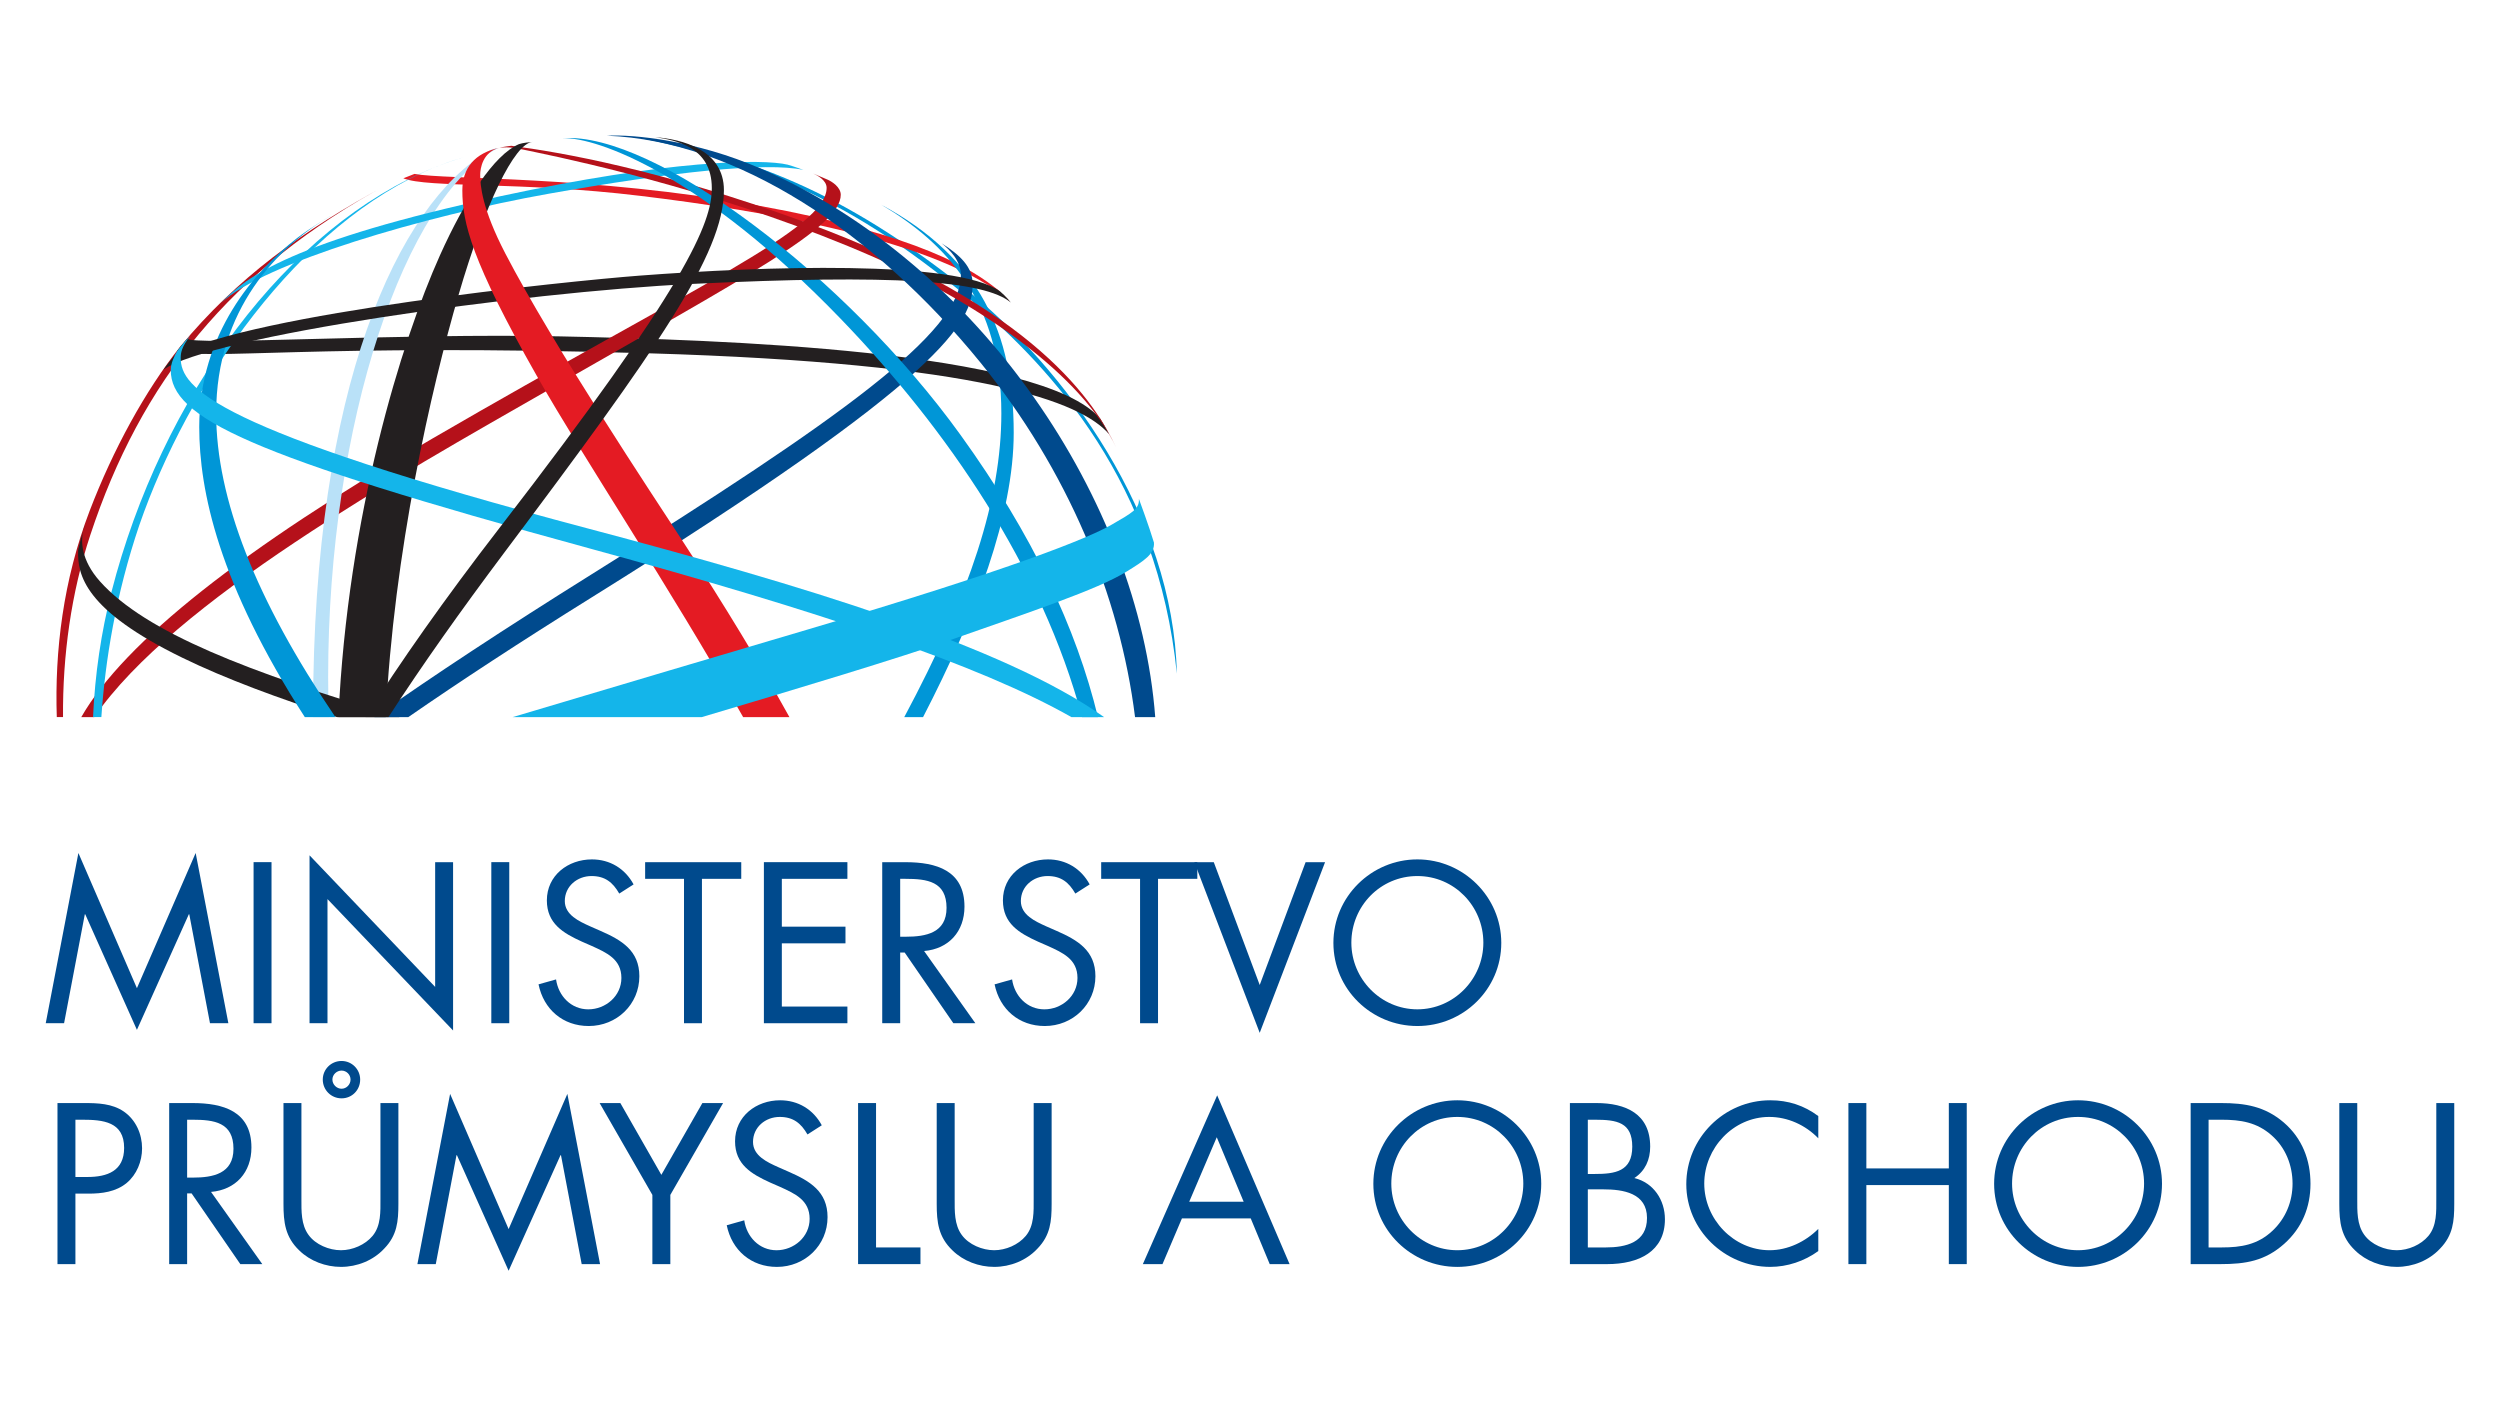<?xml version="1.0" encoding="UTF-8" standalone="no"?>
<!DOCTYPE svg PUBLIC "-//W3C//DTD SVG 1.1//EN" "http://www.w3.org/Graphics/SVG/1.1/DTD/svg11.dtd">
<svg width="1920px" height="1080px" version="1.1" xmlns="http://www.w3.org/2000/svg" xmlns:xlink="http://www.w3.org/1999/xlink" xml:space="preserve" xmlns:serif="http://www.serif.com/" style="fill-rule:evenodd;clip-rule:evenodd;stroke-linejoin:round;stroke-miterlimit:2;">
    <g transform="matrix(12.303,0,0,12.303,-79.564,-19.648)">
        <g id="MPO">
            <g transform="matrix(1,0,0,1,15.014,57.446)">
                <path d="M0,5.837L-3.653,-2.602L-5.692,8.025L-4.547,8.025L-3.252,1.224L-3.226,1.224L0,8.439L3.241,1.224L3.268,1.224L4.561,8.025L5.708,8.025L3.667,-2.602L0,5.837Z" style="fill:rgb(0,74,141);fill-rule:nonzero;"/>
            </g>
            <g transform="matrix(-1,0,0,1,45.712,30.323)">
                <rect x="22.296" y="25.092" width="1.12" height="10.055" style="fill:rgb(0,74,141);"/>
            </g>
            <g transform="matrix(1,0,0,1,25.79,65.924)">
                <path d="M0,-10.934L7.841,-2.72L7.841,-10.506L8.96,-10.506L8.96,0L1.12,-8.202L1.12,-0.454L0,-0.454L0,-10.934Z" style="fill:rgb(0,74,141);fill-rule:nonzero;"/>
            </g>
            <g transform="matrix(-1,0,0,1,75.394,30.323)">
                <rect x="37.137" y="25.092" width="1.12" height="10.055" style="fill:rgb(0,74,141);"/>
            </g>
            <g transform="matrix(1,0,0,1,45.124,63.512)">
                <path d="M0,-6.135C-0.399,-6.828 -0.88,-7.229 -1.733,-7.229C-2.626,-7.229 -3.4,-6.589 -3.4,-5.668C-3.4,-4.802 -2.506,-4.403 -1.827,-4.094L-1.16,-3.801C0.146,-3.229 1.254,-2.574 1.254,-0.975C1.254,0.785 -0.16,2.133 -1.906,2.133C-3.52,2.133 -4.72,1.092 -5.04,-0.468L-3.946,-0.776C-3.8,0.252 -3.013,1.092 -1.934,1.092C-0.853,1.092 0.133,0.265 0.133,-0.867C0.133,-2.041 -0.786,-2.442 -1.72,-2.867L-2.333,-3.135C-3.506,-3.667 -4.52,-4.268 -4.52,-5.709C-4.52,-7.268 -3.2,-8.268 -1.707,-8.268C-0.586,-8.268 0.361,-7.696 0.894,-6.707L0,-6.135Z" style="fill:rgb(0,74,141);fill-rule:nonzero;"/>
            </g>
            <g transform="matrix(1,0,0,1,50.285,55.418)">
                <path d="M0,10.053L-1.12,10.053L-1.12,1.039L-3.546,1.039L-3.546,0L2.454,0L2.454,1.039L0,1.039L0,10.053Z" style="fill:rgb(0,74,141);fill-rule:nonzero;"/>
            </g>
            <g transform="matrix(1,0,0,1,54.152,65.471)">
                <path d="M0,-10.055L5.213,-10.055L5.213,-9.014L1.12,-9.014L1.12,-6.028L5.093,-6.028L5.093,-4.987L1.12,-4.987L1.12,-1.041L5.213,-1.041L5.213,0L0,0L0,-10.055Z" style="fill:rgb(0,74,141);fill-rule:nonzero;"/>
            </g>
            <g transform="matrix(1,0,0,1,62.66,55.418)">
                <path d="M0,10.053L-1.121,10.053L-1.121,0L0.333,0C2.24,0 4.013,0.506 4.013,2.774C4.013,4.319 3.04,5.412 1.493,5.545L4.693,10.053L3.319,10.053L0.28,5.639L0,5.639L0,10.053ZM0,4.653L0.347,4.653C1.613,4.653 2.894,4.412 2.894,2.852C2.894,1.199 1.68,1.039 0.333,1.039L0,1.039L0,4.653Z" style="fill:rgb(0,74,141);fill-rule:nonzero;"/>
            </g>
            <g transform="matrix(1,0,0,1,73.594,63.512)">
                <path d="M0,-6.135C-0.4,-6.828 -0.88,-7.229 -1.733,-7.229C-2.627,-7.229 -3.401,-6.589 -3.401,-5.668C-3.401,-4.802 -2.506,-4.403 -1.827,-4.094L-1.16,-3.801C0.146,-3.229 1.253,-2.574 1.253,-0.975C1.253,0.785 -0.161,2.133 -1.907,2.133C-3.521,2.133 -4.72,1.092 -5.041,-0.468L-3.948,-0.776C-3.8,0.252 -3.014,1.092 -1.934,1.092C-0.853,1.092 0.133,0.265 0.133,-0.867C0.133,-2.041 -0.787,-2.442 -1.72,-2.867L-2.333,-3.135C-3.507,-3.667 -4.521,-4.268 -4.521,-5.709C-4.521,-7.268 -3.201,-8.268 -1.707,-8.268C-0.587,-8.268 0.359,-7.696 0.894,-6.707L0,-6.135Z" style="fill:rgb(0,74,141);fill-rule:nonzero;"/>
            </g>
            <g transform="matrix(1,0,0,1,78.755,55.418)">
                <path d="M0,10.053L-1.121,10.053L-1.121,1.039L-3.548,1.039L-3.548,0L2.453,0L2.453,1.039L0,1.039L0,10.053Z" style="fill:rgb(0,74,141);fill-rule:nonzero;"/>
            </g>
            <g transform="matrix(1,0,0,1,85.103,58.404)">
                <path d="M0,4.68L2.865,-2.986L4.08,-2.986L0,7.666L-4.08,-2.986L-2.867,-2.986L0,4.68Z" style="fill:rgb(0,74,141);fill-rule:nonzero;"/>
            </g>
            <g transform="matrix(1,0,0,1,100.183,60.432)">
                <path d="M0,0.025C0,2.919 -2.373,5.213 -5.238,5.213C-8.107,5.213 -10.48,2.919 -10.48,0.025C-10.48,-2.856 -8.107,-5.188 -5.238,-5.188C-2.373,-5.188 0,-2.856 0,0.025M-9.359,0.011C-9.359,2.278 -7.52,4.171 -5.238,4.171C-2.959,4.171 -1.119,2.278 -1.119,0.011C-1.119,-2.269 -2.934,-4.149 -5.238,-4.149C-7.547,-4.149 -9.359,-2.269 -9.359,0.011" style="fill:rgb(0,74,141);fill-rule:nonzero;"/>
            </g>
            <g transform="matrix(1,0,0,1,11.175,70.454)">
                <path d="M0,10.054L-1.12,10.054L-1.12,0L0.533,0C1.399,0 2.294,0.027 3.027,0.534C3.774,1.054 4.161,1.935 4.161,2.825C4.161,3.64 3.827,4.466 3.2,4.988C2.52,5.547 1.653,5.654 0.813,5.654L0,5.654L0,10.054ZM0,4.615L0.747,4.615C1.987,4.615 3.041,4.24 3.041,2.8C3.041,1.16 1.719,1.04 0.414,1.04L0,1.04L0,4.615Z" style="fill:rgb(0,74,141);fill-rule:nonzero;"/>
            </g>
            <g transform="matrix(1,0,0,1,18.148,70.454)">
                <path d="M0,10.054L-1.12,10.054L-1.12,0L0.333,0C2.241,0 4.014,0.506 4.014,2.774C4.014,4.32 3.04,5.413 1.493,5.547L4.693,10.054L3.32,10.054L0.28,5.64L0,5.64L0,10.054ZM0,4.654L0.347,4.654C1.614,4.654 2.893,4.413 2.893,2.853C2.893,1.2 1.68,1.04 0.333,1.04L0,1.04L0,4.654Z" style="fill:rgb(0,74,141);fill-rule:nonzero;"/>
            </g>
            <g transform="matrix(1,0,0,1,25.283,72.067)">
                <path d="M0,4.374C0,5.12 -0.026,5.974 0.441,6.614C0.88,7.228 1.733,7.574 2.467,7.574C3.188,7.574 3.974,7.24 4.441,6.681C4.973,6.04 4.933,5.16 4.933,4.374L4.933,-1.613L6.053,-1.613L6.053,4.681C6.053,5.774 5.974,6.64 5.173,7.468C4.48,8.214 3.48,8.614 2.467,8.614C1.52,8.614 0.546,8.255 -0.134,7.587C-1.014,6.747 -1.12,5.828 -1.12,4.681L-1.12,-1.613L0,-1.613L0,4.374ZM3.667,-3.079C3.667,-2.427 3.16,-1.907 2.506,-1.907C1.854,-1.907 1.333,-2.427 1.333,-3.079C1.333,-3.72 1.854,-4.24 2.506,-4.24C3.147,-4.24 3.667,-3.72 3.667,-3.079M1.934,-3.079C1.934,-2.772 2.2,-2.507 2.506,-2.507C2.813,-2.507 3.066,-2.772 3.066,-3.079C3.066,-3.387 2.813,-3.64 2.506,-3.64C2.2,-3.64 1.934,-3.387 1.934,-3.079" style="fill:rgb(0,74,141);fill-rule:nonzero;"/>
            </g>
            <g transform="matrix(1,0,0,1,38.217,72.481)">
                <path d="M0,5.841L-3.653,-2.6L-5.694,8.027L-4.547,8.027L-3.254,1.226L-3.227,1.226L0,8.441L3.24,1.226L3.268,1.226L4.561,8.027L5.708,8.027L3.667,-2.6L0,5.841Z" style="fill:rgb(0,74,141);fill-rule:nonzero;"/>
            </g>
            <g transform="matrix(1,0,0,1,43.898,80.508)">
                <path d="M0,-10.054L1.293,-10.054L3.853,-5.573L6.414,-10.054L7.707,-10.054L4.414,-4.321L4.414,0L3.293,0L3.293,-4.321L0,-10.054Z" style="fill:rgb(0,74,141);fill-rule:nonzero;"/>
            </g>
            <g transform="matrix(1,0,0,1,56.873,78.549)">
                <path d="M0,-6.135C-0.4,-6.828 -0.881,-7.229 -1.734,-7.229C-2.627,-7.229 -3.4,-6.588 -3.4,-5.668C-3.4,-4.801 -2.507,-4.401 -1.827,-4.095L-1.16,-3.801C0.146,-3.229 1.253,-2.574 1.253,-0.975C1.253,0.785 -0.161,2.133 -1.907,2.133C-3.521,2.133 -4.721,1.093 -5.041,-0.467L-3.947,-0.776C-3.8,0.252 -3.013,1.093 -1.933,1.093C-0.854,1.093 0.134,0.265 0.134,-0.867C0.134,-2.041 -0.787,-2.442 -1.72,-2.867L-2.334,-3.135C-3.507,-3.668 -4.521,-4.268 -4.521,-5.707C-4.521,-7.268 -3.201,-8.268 -1.707,-8.268C-0.587,-8.268 0.36,-7.696 0.893,-6.708L0,-6.135Z" style="fill:rgb(0,74,141);fill-rule:nonzero;"/>
            </g>
            <g transform="matrix(1,0,0,1,61.153,71.495)">
                <path d="M0,7.972L2.773,7.972L2.773,9.013L-1.121,9.013L-1.121,-1.041L0,-1.041L0,7.972Z" style="fill:rgb(0,74,141);fill-rule:nonzero;"/>
            </g>
            <g transform="matrix(1,0,0,1,66.061,74.694)">
                <path d="M0,1.747C0,2.493 -0.028,3.347 0.439,3.987C0.88,4.601 1.733,4.947 2.466,4.947C3.186,4.947 3.973,4.613 4.439,4.054C4.972,3.413 4.932,2.533 4.932,1.747L4.932,-4.24L6.053,-4.24L6.053,2.054C6.053,3.147 5.973,4.013 5.173,4.841C4.479,5.587 3.479,5.987 2.466,5.987C1.519,5.987 0.546,5.628 -0.134,4.96C-1.015,4.12 -1.121,3.201 -1.121,2.054L-1.121,-4.24L0,-4.24L0,1.747Z" style="fill:rgb(0,74,141);fill-rule:nonzero;"/>
            </g>
            <g transform="matrix(1,0,0,1,80.248,72.826)">
                <path d="M0,4.828L-1.214,7.682L-2.44,7.682L2.2,-2.854L6.72,7.682L5.48,7.682L4.294,4.828L0,4.828ZM2.174,-0.238L0.454,3.789L3.854,3.789L2.174,-0.238Z" style="fill:rgb(0,74,141);fill-rule:nonzero;"/>
            </g>
            <g transform="matrix(1,0,0,1,102.677,75.469)">
                <path d="M0,0.025C0,2.918 -2.373,5.213 -5.24,5.213C-8.105,5.213 -10.48,2.918 -10.48,0.025C-10.48,-2.855 -8.105,-5.188 -5.24,-5.188C-2.373,-5.188 0,-2.855 0,0.025M-9.359,0.011C-9.359,2.279 -7.52,4.172 -5.24,4.172C-2.959,4.172 -1.119,2.279 -1.119,0.011C-1.119,-2.269 -2.934,-4.149 -5.24,-4.149C-7.547,-4.149 -9.359,-2.269 -9.359,0.011" style="fill:rgb(0,74,141);fill-rule:nonzero;"/>
            </g>
            <g transform="matrix(1,0,0,1,104.466,80.508)">
                <path d="M0,-10.054L1.652,-10.054C3.48,-10.054 5.012,-9.387 5.012,-7.334C5.012,-6.521 4.707,-5.828 4.025,-5.373C5.225,-5.08 5.932,-4 5.932,-2.801C5.932,-0.801 4.318,0 2.332,0L0,0L0,-10.054ZM1.119,-5.627L1.545,-5.627C2.813,-5.627 3.893,-5.774 3.893,-7.334C3.893,-8.854 2.932,-9.014 1.559,-9.014L1.119,-9.014L1.119,-5.627ZM1.119,-1.041L2.238,-1.041C3.492,-1.041 4.813,-1.346 4.813,-2.881C4.813,-4.44 3.318,-4.667 2.092,-4.667L1.119,-4.667L1.119,-1.041Z" style="fill:rgb(0,74,141);fill-rule:nonzero;"/>
            </g>
            <g transform="matrix(1,0,0,1,119.972,78.308)">
                <path d="M0,-5.654C-0.799,-6.481 -1.906,-6.988 -3.066,-6.988C-5.307,-6.988 -7.119,-5.041 -7.119,-2.828C-7.119,-0.613 -5.293,1.333 -3.039,1.333C-1.906,1.333 -0.799,0.8 0,-0L0,1.385C-0.865,2.014 -1.932,2.373 -3,2.373C-5.84,2.373 -8.24,0.067 -8.24,-2.787C-8.24,-5.668 -5.881,-8.027 -3,-8.027C-1.879,-8.027 -0.893,-7.708 0,-7.042L0,-5.654Z" style="fill:rgb(0,74,141);fill-rule:nonzero;"/>
            </g>
            <g transform="matrix(1,0,0,1,128.12,76.428)">
                <path d="M0,-1.894L0,-5.974L1.119,-5.974L1.119,4.08L0,4.08L0,-0.854L-5.148,-0.854L-5.148,4.08L-6.268,4.08L-6.268,-5.974L-5.148,-5.974L-5.148,-1.894L0,-1.894Z" style="fill:rgb(0,74,141);fill-rule:nonzero;"/>
            </g>
            <g transform="matrix(1,0,0,1,141.427,75.469)">
                <path d="M0,0.025C0,2.918 -2.373,5.213 -5.24,5.213C-8.105,5.213 -10.479,2.918 -10.479,0.025C-10.479,-2.855 -8.105,-5.188 -5.24,-5.188C-2.373,-5.188 0,-2.855 0,0.025M-9.359,0.011C-9.359,2.279 -7.52,4.172 -5.24,4.172C-2.959,4.172 -1.119,2.279 -1.119,0.011C-1.119,-2.269 -2.934,-4.149 -5.24,-4.149C-7.545,-4.149 -9.359,-2.269 -9.359,0.011" style="fill:rgb(0,74,141);fill-rule:nonzero;"/>
            </g>
            <g transform="matrix(1,0,0,1,143.216,80.508)">
                <path d="M0,-10.054L1.893,-10.054C3.4,-10.054 4.627,-9.854 5.813,-8.841C6.959,-7.854 7.48,-6.507 7.48,-5.014C7.48,-3.547 6.947,-2.254 5.84,-1.266C4.641,-0.2 3.439,0 1.865,0L0,0L0,-10.054ZM1.934,-1.041C3.16,-1.041 4.186,-1.213 5.107,-2.08C5.934,-2.854 6.361,-3.907 6.361,-5.028C6.361,-6.174 5.92,-7.281 5.053,-8.04C4.133,-8.854 3.121,-9.014 1.934,-9.014L1.119,-9.014L1.119,-1.041L1.934,-1.041Z" style="fill:rgb(0,74,141);fill-rule:nonzero;"/>
            </g>
            <g transform="matrix(1,0,0,1,153.616,74.695)">
                <path d="M0,1.746C0,2.492 -0.027,3.346 0.439,3.986C0.879,4.6 1.732,4.946 2.467,4.946C3.188,4.946 3.973,4.612 4.441,4.053C4.973,3.412 4.934,2.532 4.934,1.746L4.934,-4.24L6.055,-4.24L6.055,2.053C6.055,3.146 5.975,4.012 5.174,4.84C4.48,5.586 3.48,5.986 2.467,5.986C1.52,5.986 0.547,5.627 -0.133,4.959C-1.014,4.119 -1.121,3.2 -1.121,2.053L-1.121,-4.24L0,-4.24L0,1.746Z" style="fill:rgb(0,74,141);fill-rule:nonzero;"/>
            </g>
            <g transform="matrix(0.703,-0.711,-0.711,-0.703,86.817,26.631)">
                <path d="M-16.948,-7.072C-10.132,-0.023 -8.256,11.269 -9.159,19.407C-10.211,28.907 -12.787,34.892 -16.948,40.618C-13.284,35.039 -10.216,29.097 -9.403,18.491C-8.89,11.817 -9.33,2.163 -16.948,-7.072" style="fill:rgb(0,150,215);fill-rule:nonzero;"/>
            </g>
            <g transform="matrix(1,0,0,1,17.73,36.224)">
                <path d="M0,-13.006C-2.206,-10.229 -4.208,-6.549 -5.666,-2.74C-7.32,1.582 -7.855,6.019 -7.718,10.137L-7.329,10.137C-7.357,6.285 -6.818,2.383 -5.628,-1.223C-2.48,-10.756 3.083,-17.817 12.973,-23.143C7.543,-20.205 3.508,-17.235 0,-13.006" style="fill:rgb(181,17,26);fill-rule:nonzero;"/>
            </g>
            <g transform="matrix(1,0,0,1,68.772,13.176)">
                <path d="M0,6.527C-1.547,5.275 -4.844,3.085 -15.04,1.242C-25.395,-0.629 -34.512,-0.353 -36.433,-0.723L-37.127,-0.449C-35.626,0.164 -29.784,-0.256 -22.325,0.649C-14.87,1.552 -3.569,3.393 0.752,7.25L0,6.527Z" style="fill:rgb(228,27,35);fill-rule:nonzero;"/>
            </g>
            <g transform="matrix(1,0,0,1,75.704,22.38)">
                <path d="M0,6.326C-1.743,4.282 -8.005,1.886 -28.721,1.272C-49.756,0.648 -56.301,1.743 -58.172,1.119C-58.172,1.119 -57.694,0.51 -57.53,0.345C-57.527,0.817 -44.291,0 -34.262,0.215C-24.493,0.424 -4.196,1.053 -0.554,5.356C-0.3,5.766 0,6.326 0,6.326" style="fill:rgb(35,31,32);fill-rule:nonzero;"/>
            </g>
            <g transform="matrix(1,0,0,1,57.231,12.387)">
                <path d="M0,0.043C-0.058,0.017 -0.101,0 -0.101,0C-0.101,0 -0.061,0.017 0,0.043" style="fill:rgb(181,17,26);fill-rule:nonzero;"/>
            </g>
            <g transform="matrix(1,0,0,1,58.132,45.98)">
                <path d="M0,-33.167C-0.21,-33.259 -0.692,-33.464 -0.9,-33.55C-0.664,-33.446 -0.064,-33.137 -0.064,-32.657C-0.064,-30.122 -8.26,-26.542 -24.696,-16.993C-36.467,-10.151 -43.894,-4.332 -46.592,0.383L-45.779,0.383C-40.815,-6.845 -26.775,-14.688 -17.611,-19.938C-4.837,-27.257 0.818,-30.218 0.818,-32.224C0.818,-32.698 0.269,-33.05 0,-33.167" style="fill:rgb(181,17,26);fill-rule:nonzero;"/>
            </g>
            <g transform="matrix(1,0,0,1,26.011,11.276)">
                <path d="M0,34.655C0,34.799 0.004,34.942 0.005,35.086L0.983,35.086C0.958,34.251 0.94,33.417 0.94,32.581C0.94,16.665 5.768,2.537 11.535,-0.431C11.535,-0.431 11.236,-0.418 10.941,-0.244C5.309,3.067 0,14.492 0,34.655" style="fill:rgb(185,225,248);fill-rule:nonzero;"/>
            </g>
            <g transform="matrix(1,0,0,1,13.42,19.817)">
                <path d="M0,18.751C-0.636,21.239 -1.026,23.867 -1.145,26.544L-0.625,26.544C-0.39,23.04 0.274,18.897 1.744,14.56C4.766,5.826 11.637,-4.295 20.236,-7.793C10.971,-4.092 3.118,6.577 0,18.751" style="fill:rgb(20,181,234);fill-rule:nonzero;"/>
            </g>
            <g transform="matrix(1,0,0,1,33.656,11.403)">
                <path d="M0,0.621C0.588,0.386 1.182,0.177 1.781,0C1.179,0.174 0.585,0.383 0,0.621" style="fill:rgb(20,181,234);fill-rule:nonzero;"/>
            </g>
            <g transform="matrix(1,0,0,1,56.62,19.802)">
                <path d="M0,-7.597C-2.313,-8.103 -8.251,-7.471 -15.902,-6.111C-23.615,-4.741 -33.703,-1.786 -36.352,0.705C-34.823,-0.925 -31.83,-3.17 -18.972,-5.945C-8.403,-8.225 -2.557,-8.302 -0.984,-7.926C-0.534,-7.797 0,-7.597 0,-7.597" style="fill:rgb(20,181,234);fill-rule:nonzero;"/>
            </g>
            <g transform="matrix(1,0,0,1,61.473,46.362)">
                <path d="M0,-31.989C4.083,-29.579 7.502,-25.927 7.502,-18.965C7.502,-13.628 5.553,-7.693 1.441,0L2.615,0C5.896,-6.347 8.274,-12.639 8.274,-17.742C8.274,-23.941 6.172,-28.664 0,-31.989" style="fill:rgb(0,150,215);fill-rule:nonzero;"/>
            </g>
            <g transform="matrix(1,0,0,1,11.649,34.377)">
                <path d="M0,0.4C0.071,0.166 0.126,0 0.126,0C0.126,0 0.053,0.145 0,0.4" style="fill:rgb(35,31,32);fill-rule:nonzero;"/>
            </g>
            <g transform="matrix(1,0,0,1,12.71,43.248)">
                <path d="M0,-5.356C-1.206,-6.707 -1.184,-7.883 -1.061,-8.47C-1.16,-8.138 -1.296,-7.666 -1.365,-7.298C-1.419,-5.74 -0.939,-3.558 5.133,-0.596C7.836,0.723 11.148,1.945 14.79,3.114L18.686,3.114C9.276,0.307 2.849,-2.166 0,-5.356" style="fill:rgb(35,31,32);fill-rule:nonzero;"/>
            </g>
            <g transform="matrix(1,0,0,1,27.123,46.363)">
                <path d="M0,-31.304C0,-31.304 -1.233,-30.585 -2.129,-29.891C-4.729,-27.879 -8.219,-23.948 -8.219,-18.117C-8.219,-14.124 -6.996,-8.326 -1.628,0L0.282,0C-4.699,-7.334 -7.162,-13.657 -7.162,-18.97C-7.162,-25.469 -3.297,-29.374 0,-31.304" style="fill:rgb(0,150,215);fill-rule:nonzero;"/>
            </g>
            <g transform="matrix(1,0,0,1,65.245,46.362)">
                <path d="M0,-29.579C0.513,-29.164 1.204,-28.503 1.204,-27.566C1.204,-24.037 -6.278,-18.646 -21.858,-8.908C-27.284,-5.515 -31.746,-2.578 -35.404,0L-33.29,0C-30.088,-2.215 -26.315,-4.688 -21.858,-7.464C0.347,-21.295 1.937,-24.692 1.937,-27.04C1.937,-28.108 1.151,-28.842 0,-29.579" style="fill:rgb(0,74,141);fill-rule:nonzero;"/>
            </g>
            <g transform="matrix(1,0,0,1,37.648,29.42)">
                <path d="M0,-18.598C0.651,-18.674 0.988,-18.588 2.222,-18.329C5.52,-17.642 14.64,-15.606 23.378,-11.769C29.965,-8.876 36.376,-4.417 38.497,0.125C37.287,-2.489 33.581,-8.641 19.091,-13.947C10.041,-17.261 3.762,-18.325 0.736,-18.723C0.736,-18.723 0.161,-18.652 0,-18.598" style="fill:rgb(181,17,26);fill-rule:nonzero;"/>
            </g>
            <g transform="matrix(1,0,0,1,41.615,45.974)">
                <path d="M0,-35.752C2.151,-35.814 8.679,-33.445 17.334,-24.473C23.958,-17.608 29.897,-8.956 32.396,0.389L33.389,0.389C32.045,-5.165 29.307,-10.992 24.813,-17.225C17.642,-27.173 5.681,-36.141 0,-35.752" style="fill:rgb(0,150,215);fill-rule:nonzero;"/>
            </g>
            <g transform="matrix(1,0,0,1,33.931,39.284)">
                <path d="M0,-21.75C-2.421,-16.354 -5.76,-5.517 -6.338,7.078L-3.386,7.078C-2.888,-3.201 -0.542,-13.432 1.156,-19.26C2.817,-24.969 4.655,-28.74 5.777,-28.828C5.593,-28.809 5.176,-28.776 4.928,-28.688C3.389,-28.032 1.567,-25.239 0,-21.75" style="fill:rgb(35,31,32);fill-rule:nonzero;"/>
            </g>
            <g transform="matrix(1,0,0,1,69.57,21.994)">
                <path d="M0,-1.509C-1.646,-2.887 -7.324,-3.281 -19.887,-2.674C-30.646,-2.155 -50.032,0.605 -52.905,2.687C-52.905,2.687 -52.435,2.06 -52.181,1.766C-47.304,-0.842 -27.595,-2.854 -23.181,-3.191C-15.549,-3.772 -3.4,-4.196 -0.677,-2.209C-0.312,-1.908 0,-1.509 0,-1.509" style="fill:rgb(35,31,32);fill-rule:nonzero;"/>
            </g>
            <g transform="matrix(1,0,0,1,38.004,39.777)">
                <path d="M0,-22.37C-1.455,-25.177 -1.561,-26.615 -1.561,-27.266C-1.561,-27.653 -1.41,-28.703 -0.355,-28.955C-1.889,-28.632 -2.676,-27.699 -2.676,-26.295C-2.676,-24.286 -2.103,-21.898 1.953,-14.752C4.992,-9.394 10.199,-1.656 14.852,6.585L17.742,6.585C15.929,3.311 13.733,-0.327 11.079,-4.398C9.33,-7.08 2.922,-16.731 0,-22.37" style="fill:rgb(228,27,35);fill-rule:nonzero;"/>
            </g>
            <g transform="matrix(1,0,0,1,43.228,34.322)">
                <path d="M0,0.281C-23.48,-5.938 -25.481,-8.52 -25.481,-10.385C-25.481,-10.697 -25.428,-11.061 -24.889,-11.759C-25.158,-11.523 -25.696,-10.823 -25.696,-10.823C-25.889,-10.501 -26.102,-10.027 -26.102,-9.627C-26.102,-6.649 -21.352,-4.332 0.012,1.502C14.38,5.427 24.39,8.782 30.121,12.04L32.16,12.04C25.916,7.587 13.141,3.762 0,0.281" style="fill:rgb(20,181,234);fill-rule:nonzero;"/>
            </g>
            <g transform="matrix(1,0,0,1,53.935,44.221)">
                <path d="M0,-32.108C-4.015,-33.855 -7.933,-34.249 -9.589,-34.152C-1.518,-33.851 7.135,-28.104 13.725,-20.004C19.176,-13.304 22.438,-5.454 23.386,2.141L24.646,2.141C23.627,-11.351 13.713,-26.137 0,-32.108" style="fill:rgb(0,74,141);fill-rule:nonzero;"/>
            </g>
            <g transform="matrix(1,0,0,1,47.366,46.361)">
                <path d="M0,-36.201C1.203,-36.016 3.535,-35.636 3.535,-33.022C3.535,-30.869 2.039,-27.027 -9.717,-11.811C-13.197,-7.306 -15.931,-3.402 -18.085,0L-16.65,0C-14.524,-3.282 -12.091,-6.704 -9.454,-10.222C0.123,-22.983 4.291,-28.911 4.291,-32.888C4.291,-35.439 1.63,-36.079 0,-36.201" style="fill:rgb(35,31,32);fill-rule:nonzero;"/>
            </g>
            <g transform="matrix(1,0,0,1,75.868,44.754)">
                <path d="M0,-10.409C-1.461,-9.566 -6.089,-7.675 -19.064,-3.836C-24.151,-2.333 -30.935,-0.323 -37.402,1.609L-25.595,1.609C-19.508,-0.195 -13.212,-2.104 -10.183,-3.168C-5.029,-4.975 -0.917,-6.347 0.891,-7.457C2.049,-8.167 2.682,-8.575 2.633,-9.286C2.354,-10.231 1.693,-12.018 1.693,-12.018C1.729,-11.403 1.311,-11.163 0,-10.409" style="fill:rgb(20,181,234);fill-rule:nonzero;"/>
            </g>
        </g>
    </g>
</svg>
